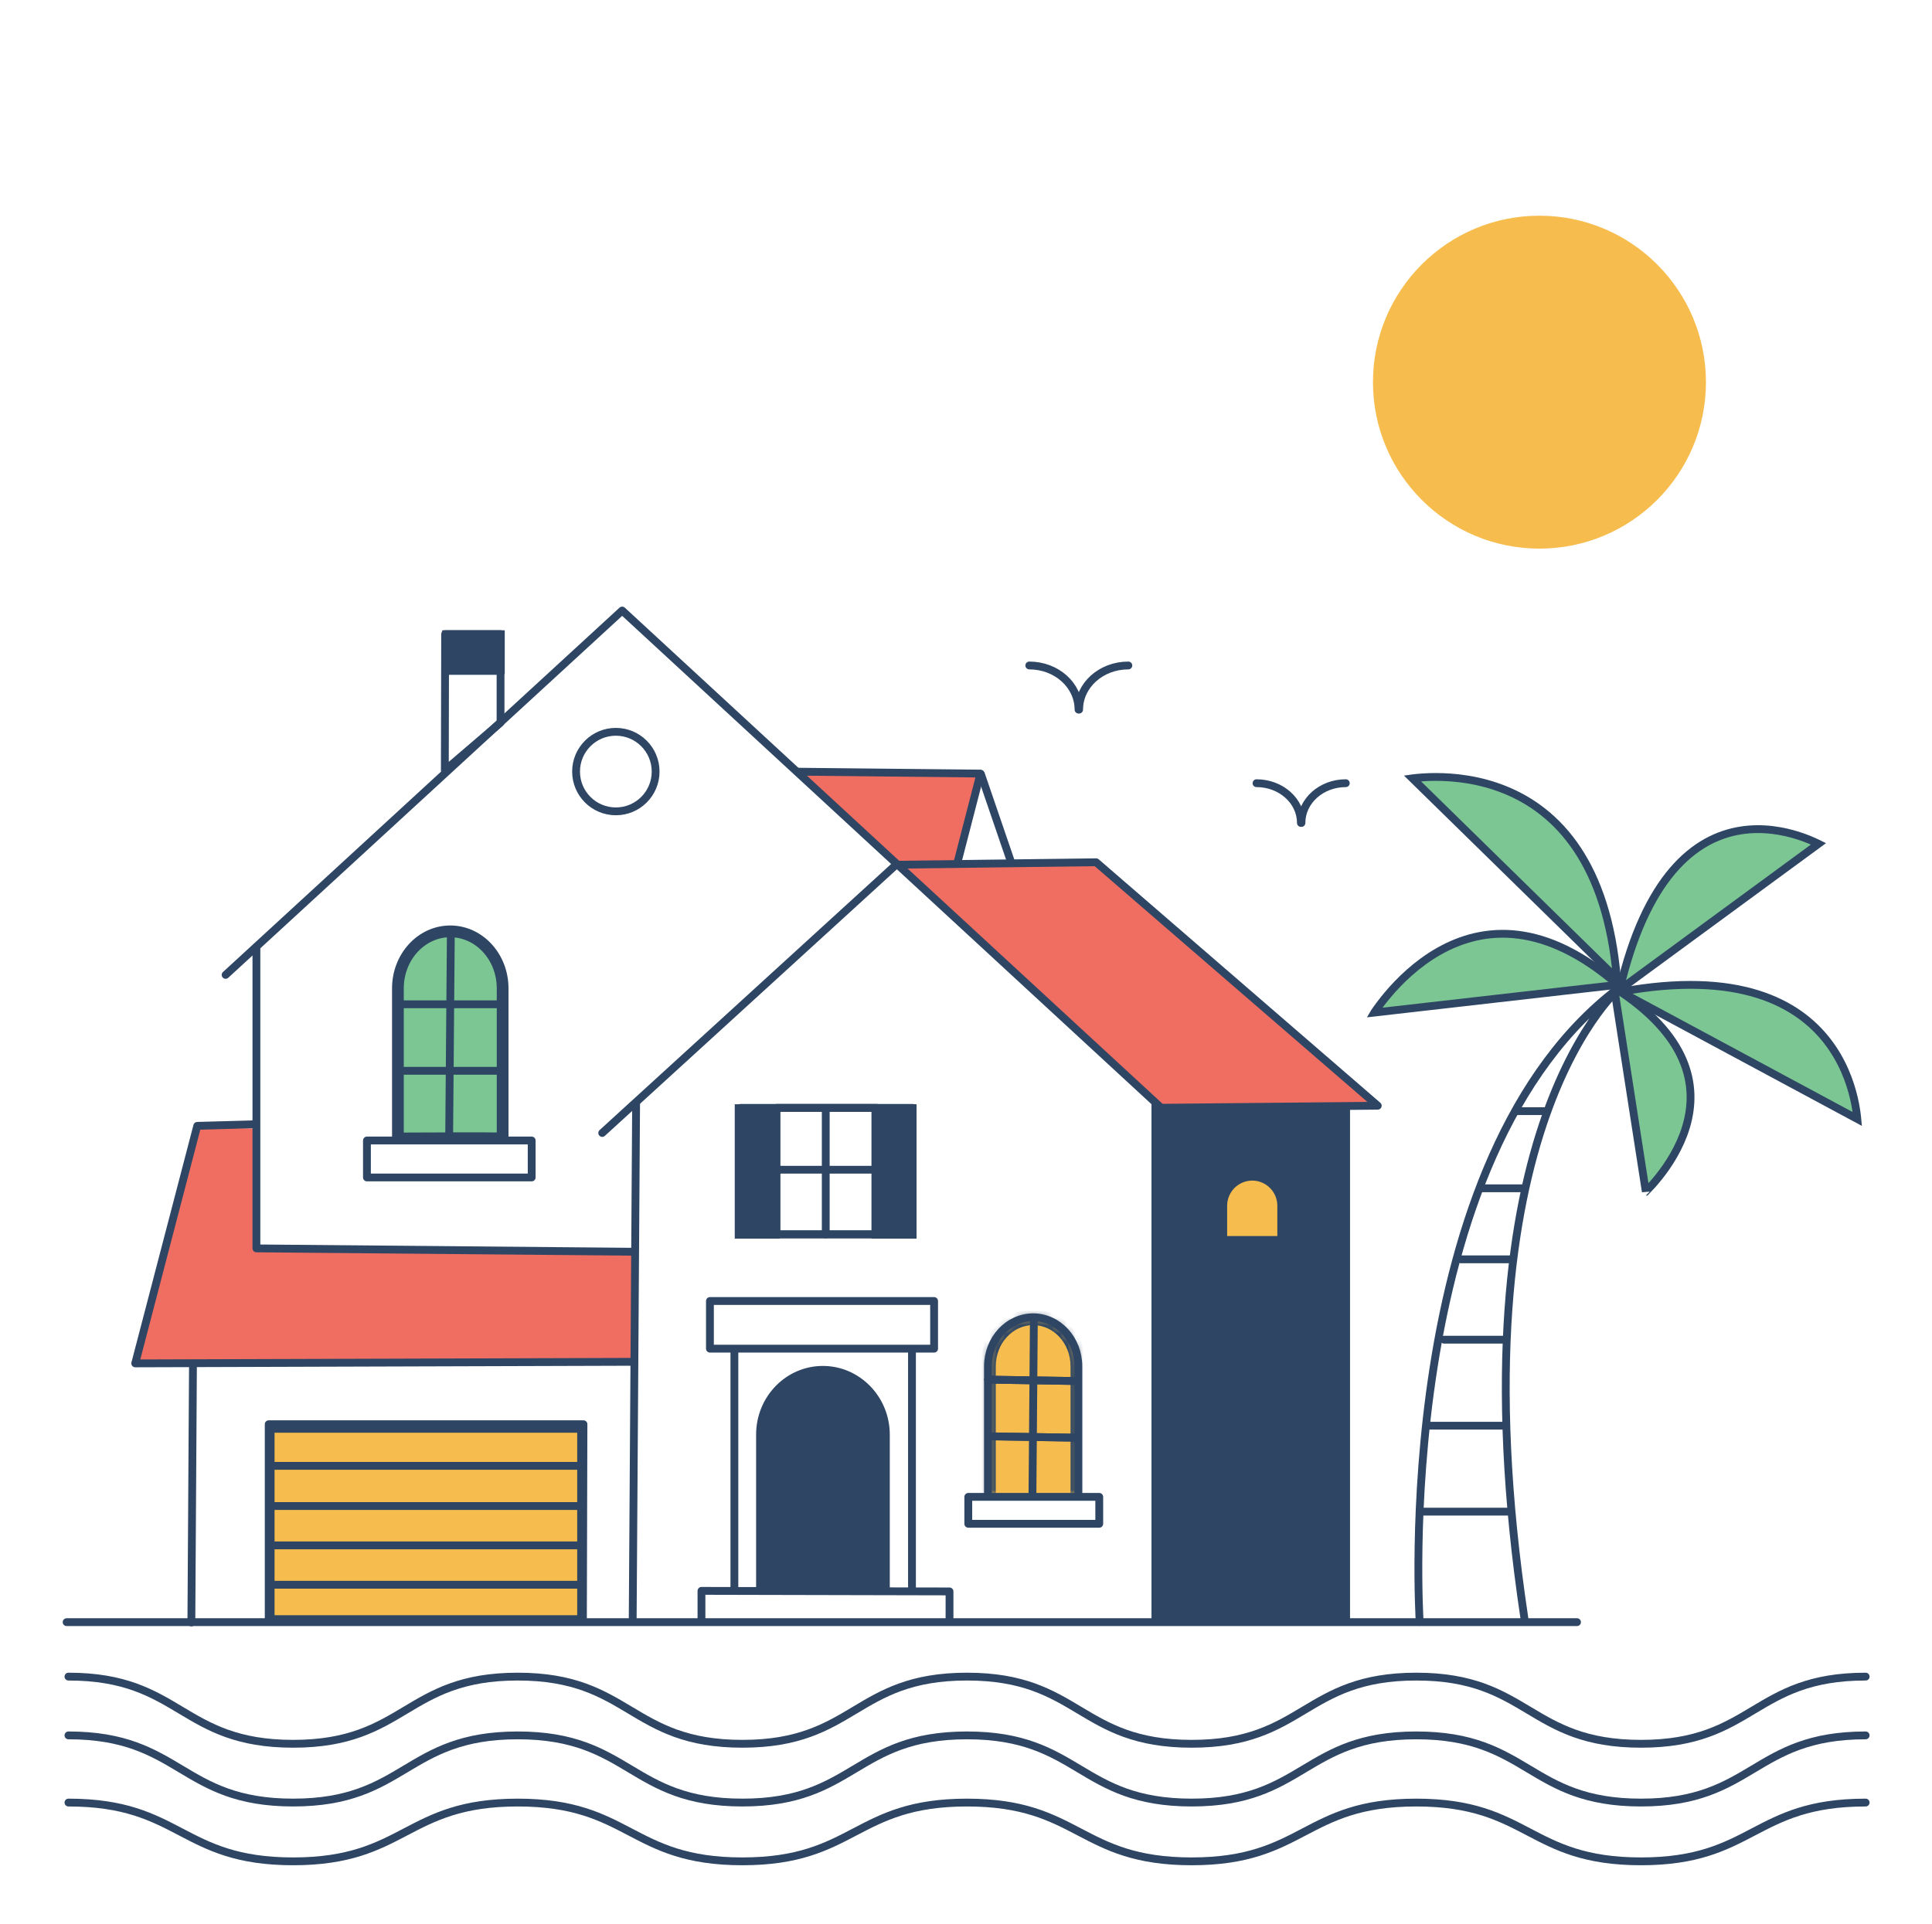 <?xml version="1.0" encoding="utf-8"?>
<svg xmlns="http://www.w3.org/2000/svg" fill="none" height="246" viewBox="0 0 247 246" width="247">
<path d="M34.601 207.03V182.695H74.293V207.03H34.601Z" fill="#F6BD4E" stroke="#2E4664"/>
<path d="M101.279 98.421L114.283 110.606L122.304 110.629L125.695 99.102L101.279 98.421Z" fill="#F06E61"/>
<path d="M80.724 160.004L32.398 159.706V144.291L25.322 144.142C25.322 144.142 16.55 174.581 17.285 174.328C18.02 174.076 32.095 174.225 32.095 174.225V173.892H80.743L80.724 160.004Z" fill="#F06E61"/>
<path d="M115.285 110.781L148.958 142.544L176.291 141.729L140.302 110.1L115.285 110.781Z" fill="#F06E61"/>
<path d="M160.642 100.143C163.773 100.143 166.314 102.416 166.314 105.221" stroke="#2E4664" stroke-linecap="round" stroke-linejoin="round"/>
<path d="M172.055 100.143C168.924 100.143 166.387 102.416 166.387 105.221" stroke="#2E4664" stroke-linecap="round" stroke-linejoin="round"/>
<path d="M217.6 48.865C217.6 60.344 208.294 69.65 196.815 69.65C185.335 69.65 176.029 60.344 176.029 48.865C176.029 37.386 185.335 28.08 196.815 28.08C208.294 28.08 217.6 37.386 217.6 48.865Z" fill="#F6BD4E" stroke="#F6BD4E"/>
<path d="M28.843 124.655L79.542 78.066L148.664 141.846" stroke="#2E4664" stroke-linecap="round" stroke-linejoin="round"/>
<path d="M148.423 141.642L176.142 141.382L140.138 110.253L114.562 110.571L76.993 144.868" stroke="#2E4664" stroke-linecap="round" stroke-linejoin="round"/>
<path d="M32.781 121.087V159.624L80.885 160.053" stroke="#2E4664" stroke-linecap="round" stroke-linejoin="round"/>
<path d="M148.044 141.377L147.937 206.78" stroke="#2E4664" stroke-linecap="round" stroke-linejoin="round"/>
<path d="M81.325 140.995L80.889 207.052" stroke="#2E4664" stroke-linecap="round" stroke-linejoin="round"/>
<path d="M105.347 203.386C102.645 203.386 99.894 203.267 97.165 203.344V183.444C97.165 178.852 100.77 175.155 105.202 175.155C109.633 175.155 113.257 178.867 113.257 183.444V203.344C110.617 203.344 107.972 203.398 105.347 203.386Z" fill="#2E4664" stroke="#2E4664" stroke-miterlimit="10"/>
<path d="M52.975 145.308C52.242 145.311 51.606 145.314 51.122 145.315V126.372C51.122 122.449 54.047 119.337 57.564 119.337C61.081 119.337 64.01 122.449 64.01 126.372V145.306C61.733 145.27 56.332 145.293 52.975 145.308Z" fill="#7CC694" stroke="#2E4664"/>
<path d="M50.622 145.817V126.372C50.622 122.212 53.733 118.837 57.564 118.837C61.394 118.837 64.51 122.212 64.51 126.372V145.817C62.152 145.752 52.895 145.813 50.622 145.817Z" stroke="#2E4664" stroke-linecap="round" stroke-linejoin="round"/>
<path d="M57.64 119.159L57.422 145.618" stroke="#2E4664" stroke-linecap="round" stroke-linejoin="round"/>
<mask fill="white" id="path-17-inside-1_47253_45294">
<path d="M126.307 191.046V174.705C126.307 171.242 128.894 168.433 132.086 168.433C135.278 168.433 137.865 171.242 137.865 174.705V191.046"/>
</mask>
<path d="M126.307 191.046V174.705C126.307 171.242 128.894 168.433 132.086 168.433C135.278 168.433 137.865 171.242 137.865 174.705V191.046" fill="#F6BD4E"/>
<path d="M127.307 191.046V174.705H125.307V191.046H127.307ZM127.307 174.705C127.307 171.716 129.522 169.433 132.086 169.433V167.433C128.266 167.433 125.307 170.769 125.307 174.705H127.307ZM132.086 169.433C134.65 169.433 136.865 171.716 136.865 174.705H138.865C138.865 170.769 135.906 167.433 132.086 167.433V169.433ZM136.865 174.705V191.046H138.865V174.705H136.865Z" fill="#2E4664" mask="url(#path-17-inside-1_47253_45294)"/>
<path d="M126.307 191.046V174.705C126.307 171.242 128.894 168.433 132.086 168.433C135.278 168.433 137.865 171.242 137.865 174.705V191.046" stroke="#2E4664" stroke-linecap="round" stroke-linejoin="round"/>
<path d="M132.178 168.534L131.998 190.88" stroke="#2E4664" stroke-linecap="round" stroke-linejoin="round"/>
<path d="M137.432 176.582L126.33 176.406" stroke="#2E4664" stroke-linecap="round" stroke-linejoin="round"/>
<path d="M137.792 183.834L126.694 183.658" stroke="#2E4664" stroke-linecap="round" stroke-linejoin="round"/>
<path d="M137.432 176.582L126.33 176.406" stroke="#2E4664" stroke-linecap="round" stroke-linejoin="round"/>
<path d="M137.792 183.834L126.694 183.658" stroke="#2E4664" stroke-linecap="round" stroke-linejoin="round"/>
<path d="M102.002 98.673L125.347 98.914L122.385 110.38" stroke="#2E4664" stroke-linecap="round" stroke-linejoin="round"/>
<path d="M63.993 81.082V92.398L56.871 98.502L56.909 81.082H63.993Z" stroke="#2E4664" stroke-linecap="round" stroke-linejoin="round"/>
<path d="M119.422 166.352H90.763V172.448H119.422V166.352Z" stroke="#2E4664" stroke-linecap="round" stroke-linejoin="round"/>
<path d="M89.68 206.998V203.416L121.393 203.488V207.101" stroke="#2E4664" stroke-linecap="round" stroke-linejoin="round"/>
<path d="M32.448 143.758L25.219 143.957L17.289 174.328L80.973 174.129" stroke="#2E4664" stroke-linecap="round" stroke-linejoin="round"/>
<path d="M24.668 174.813L24.465 207.457" stroke="#2E4664" stroke-linecap="round" stroke-linejoin="round"/>
<path d="M74.525 207.006L74.594 182.108H34.353V207.151" stroke="#2E4664" stroke-linecap="round" stroke-linejoin="round"/>
<path d="M125.415 98.995L129.254 110.208" stroke="#2E4664" stroke-linecap="round" stroke-linejoin="round"/>
<path d="M172.097 141.688H147.715V207.37H172.097V141.688Z" fill="#2E4664" stroke="#2E4664" stroke-miterlimit="10"/>
<path d="M93.889 203.278V172.862" stroke="#2E4664" stroke-linecap="round" stroke-linejoin="round"/>
<path d="M116.594 202.9V172.645" stroke="#2E4664" stroke-linecap="round" stroke-linejoin="round"/>
<path d="M34.633 187.428H74.36" stroke="#2E4664" stroke-linecap="round" stroke-linejoin="round"/>
<path d="M34.633 192.567H74.36" stroke="#2E4664" stroke-linecap="round" stroke-linejoin="round"/>
<path d="M34.633 197.599H74.36" stroke="#2E4664" stroke-linecap="round" stroke-linejoin="round"/>
<path d="M34.633 202.632H74.36" stroke="#2E4664" stroke-linecap="round" stroke-linejoin="round"/>
<path d="M57.234 85.784H63.683" stroke="#2E4664" stroke-linecap="round" stroke-linejoin="round"/>
<path d="M99.193 149.567H111.799" stroke="#2E4664" stroke-linecap="round" stroke-linejoin="round"/>
<path d="M112.082 141.658H99.274V157.83H112.082V141.658Z" stroke="#2E4664" stroke-linecap="round" stroke-linejoin="round"/>
<path d="M116.675 141.658H94.681V157.83H116.675V141.658Z" stroke="#2E4664" stroke-linecap="round" stroke-linejoin="round"/>
<path d="M105.569 141.967V157.841" stroke="#2E4664" stroke-linecap="round" stroke-linejoin="round"/>
<path d="M67.973 145.829H46.913V150.555H67.973V145.829Z" stroke="#2E4664" stroke-linecap="round" stroke-linejoin="round"/>
<path d="M140.536 191.396H123.793V194.84H140.536V191.396Z" stroke="#2E4664" stroke-linecap="round" stroke-linejoin="round"/>
<path d="M50.962 128.416H64.463" stroke="#2E4664" stroke-linecap="round" stroke-linejoin="round"/>
<path d="M50.962 136.919H64.463" stroke="#2E4664" stroke-linecap="round" stroke-linejoin="round"/>
<path d="M64.031 81.092H57.032V85.685H64.031V81.092Z" fill="#2E4664" stroke="#2E4664" stroke-miterlimit="10"/>
<path d="M78.734 103.744C81.543 103.744 83.82 101.467 83.82 98.658C83.82 95.849 81.543 93.572 78.734 93.572C75.925 93.572 73.648 95.849 73.648 98.658C73.648 101.467 75.925 103.744 78.734 103.744Z" stroke="#2E4664" stroke-linecap="round" stroke-linejoin="round"/>
<path d="M99.201 141.695H94.436V157.879H99.201V141.695Z" fill="#2E4664" stroke="#2E4664" stroke-miterlimit="10"/>
<path d="M116.679 141.695H111.914V157.879H116.679V141.695Z" fill="#2E4664" stroke="#2E4664" stroke-miterlimit="10"/>
<path d="M163.803 158.545V154.163C163.8 153.18 163.409 152.239 162.714 151.544C162.019 150.849 161.078 150.458 160.095 150.455C159.112 150.458 158.171 150.849 157.476 151.544C156.781 152.239 156.39 153.18 156.387 154.163V158.545H163.803Z" fill="#F6BD4E" stroke="#2E4664" stroke-miterlimit="10"/>
<path d="M8.752 214.379C23.114 214.379 23.113 222.969 37.475 222.969C51.836 222.969 51.836 214.379 66.193 214.379C80.549 214.379 80.554 222.969 94.915 222.969C109.276 222.969 109.276 214.379 123.633 214.379C137.989 214.379 137.994 222.969 152.355 222.969C166.716 222.969 166.712 214.379 181.073 214.379C195.434 214.379 195.434 222.969 209.796 222.969C224.157 222.969 224.157 214.379 238.518 214.379" stroke="#2E4664" stroke-linecap="round" stroke-linejoin="round"/>
<path d="M8.752 221.895C23.114 221.895 23.113 230.484 37.475 230.484C51.836 230.484 51.836 221.895 66.193 221.895C80.549 221.895 80.554 230.484 94.915 230.484C109.276 230.484 109.276 221.895 123.633 221.895C137.989 221.895 137.994 230.484 152.355 230.484C166.716 230.484 166.712 221.895 181.073 221.895C195.434 221.895 195.434 230.484 209.796 230.484C224.157 230.484 224.157 221.895 238.518 221.895" stroke="#2E4664" stroke-linecap="round" stroke-linejoin="round"/>
<path d="M8.752 230.484C23.114 230.484 23.113 238 37.475 238C51.836 238 51.836 230.484 66.193 230.484C80.549 230.484 80.554 238 94.915 238C109.276 238 109.276 230.484 123.633 230.484C137.989 230.484 137.994 238 152.355 238C166.716 238 166.712 230.484 181.073 230.484C195.434 230.484 195.434 238 209.796 238C224.157 238 224.157 230.484 238.518 230.484" stroke="#2E4664" stroke-linecap="round" stroke-linejoin="round"/>
<path d="M181.503 207.389C181.503 207.389 177.58 147.689 207.549 125.875C207.549 125.875 185.353 143.552 194.886 206.895" stroke="#2E4664" stroke-linecap="round" stroke-linejoin="round"/>
<path d="M181.756 193.287H192.75" stroke="#2E4664" stroke-linecap="round" stroke-linejoin="round"/>
<path d="M182.713 182.296H192.468" stroke="#2E4664" stroke-linecap="round" stroke-linejoin="round"/>
<path d="M184.622 171.3H192.467" stroke="#2E4664" stroke-linecap="round" stroke-linejoin="round"/>
<path d="M186.773 161.026H193.152" stroke="#2E4664" stroke-linecap="round" stroke-linejoin="round"/>
<path d="M189.539 151.943H194.909" stroke="#2E4664" stroke-linecap="round" stroke-linejoin="round"/>
<path d="M193.998 142.078H197.675" stroke="#2E4664" stroke-linecap="round" stroke-linejoin="round"/>
<path d="M8.518 207.416H201.617" stroke="#2E4664" stroke-linecap="round" stroke-linejoin="round"/>
<path d="M131.592 85.091C135.067 85.091 137.884 87.613 137.884 90.728" stroke="#2E4664" stroke-linecap="round" stroke-linejoin="round"/>
<path d="M144.256 85.091C140.781 85.091 137.964 87.613 137.964 90.728" stroke="#2E4664" stroke-linecap="round" stroke-linejoin="round"/>
<path d="M206.832 125.919L175.693 129.473C175.699 129.463 175.706 129.453 175.713 129.443C176.097 128.878 176.669 128.089 177.419 127.199C178.921 125.416 181.125 123.243 183.942 121.643C186.753 120.046 190.169 119.025 194.119 119.525C197.854 119.998 202.114 121.836 206.832 125.919Z" fill="#7CC694" stroke="#2E4664"/>
<path d="M206.719 125.131L180.567 99.523C180.602 99.518 180.638 99.514 180.675 99.51C181.366 99.427 182.36 99.343 183.56 99.344C185.962 99.344 189.177 99.68 192.447 101.011C195.711 102.339 199.039 104.662 201.682 108.653C204.181 112.429 206.085 117.723 206.719 125.131Z" fill="#7CC694" stroke="#2E4664"/>
<path d="M210.411 152.37L206.358 126.281C211.146 129.344 213.793 132.466 215.087 135.411C216.458 138.532 216.333 141.511 215.549 144.113C214.762 146.724 213.311 148.95 212.046 150.532C211.415 151.32 210.834 151.944 210.412 152.369C210.412 152.369 210.411 152.369 210.411 152.37Z" fill="#7CC694" stroke="#2E4664"/>
<path d="M237.451 143.079L207.206 126.814C222.308 124.042 229.818 128.255 233.586 133.087C235.543 135.597 236.524 138.315 237.014 140.412C237.259 141.46 237.381 142.348 237.441 142.973C237.444 143.009 237.448 143.045 237.451 143.079Z" fill="#7CC694" stroke="#2E4664"/>
<path d="M232.489 107.896L207.07 126.539C208.773 119.266 211.179 114.463 213.822 111.351C216.61 108.068 219.679 106.646 222.523 106.191C225.38 105.734 228.041 106.248 229.999 106.885C230.976 107.202 231.773 107.549 232.323 107.815C232.381 107.843 232.436 107.87 232.489 107.896Z" fill="#7CC694" stroke="#2E4664"/>
</svg>